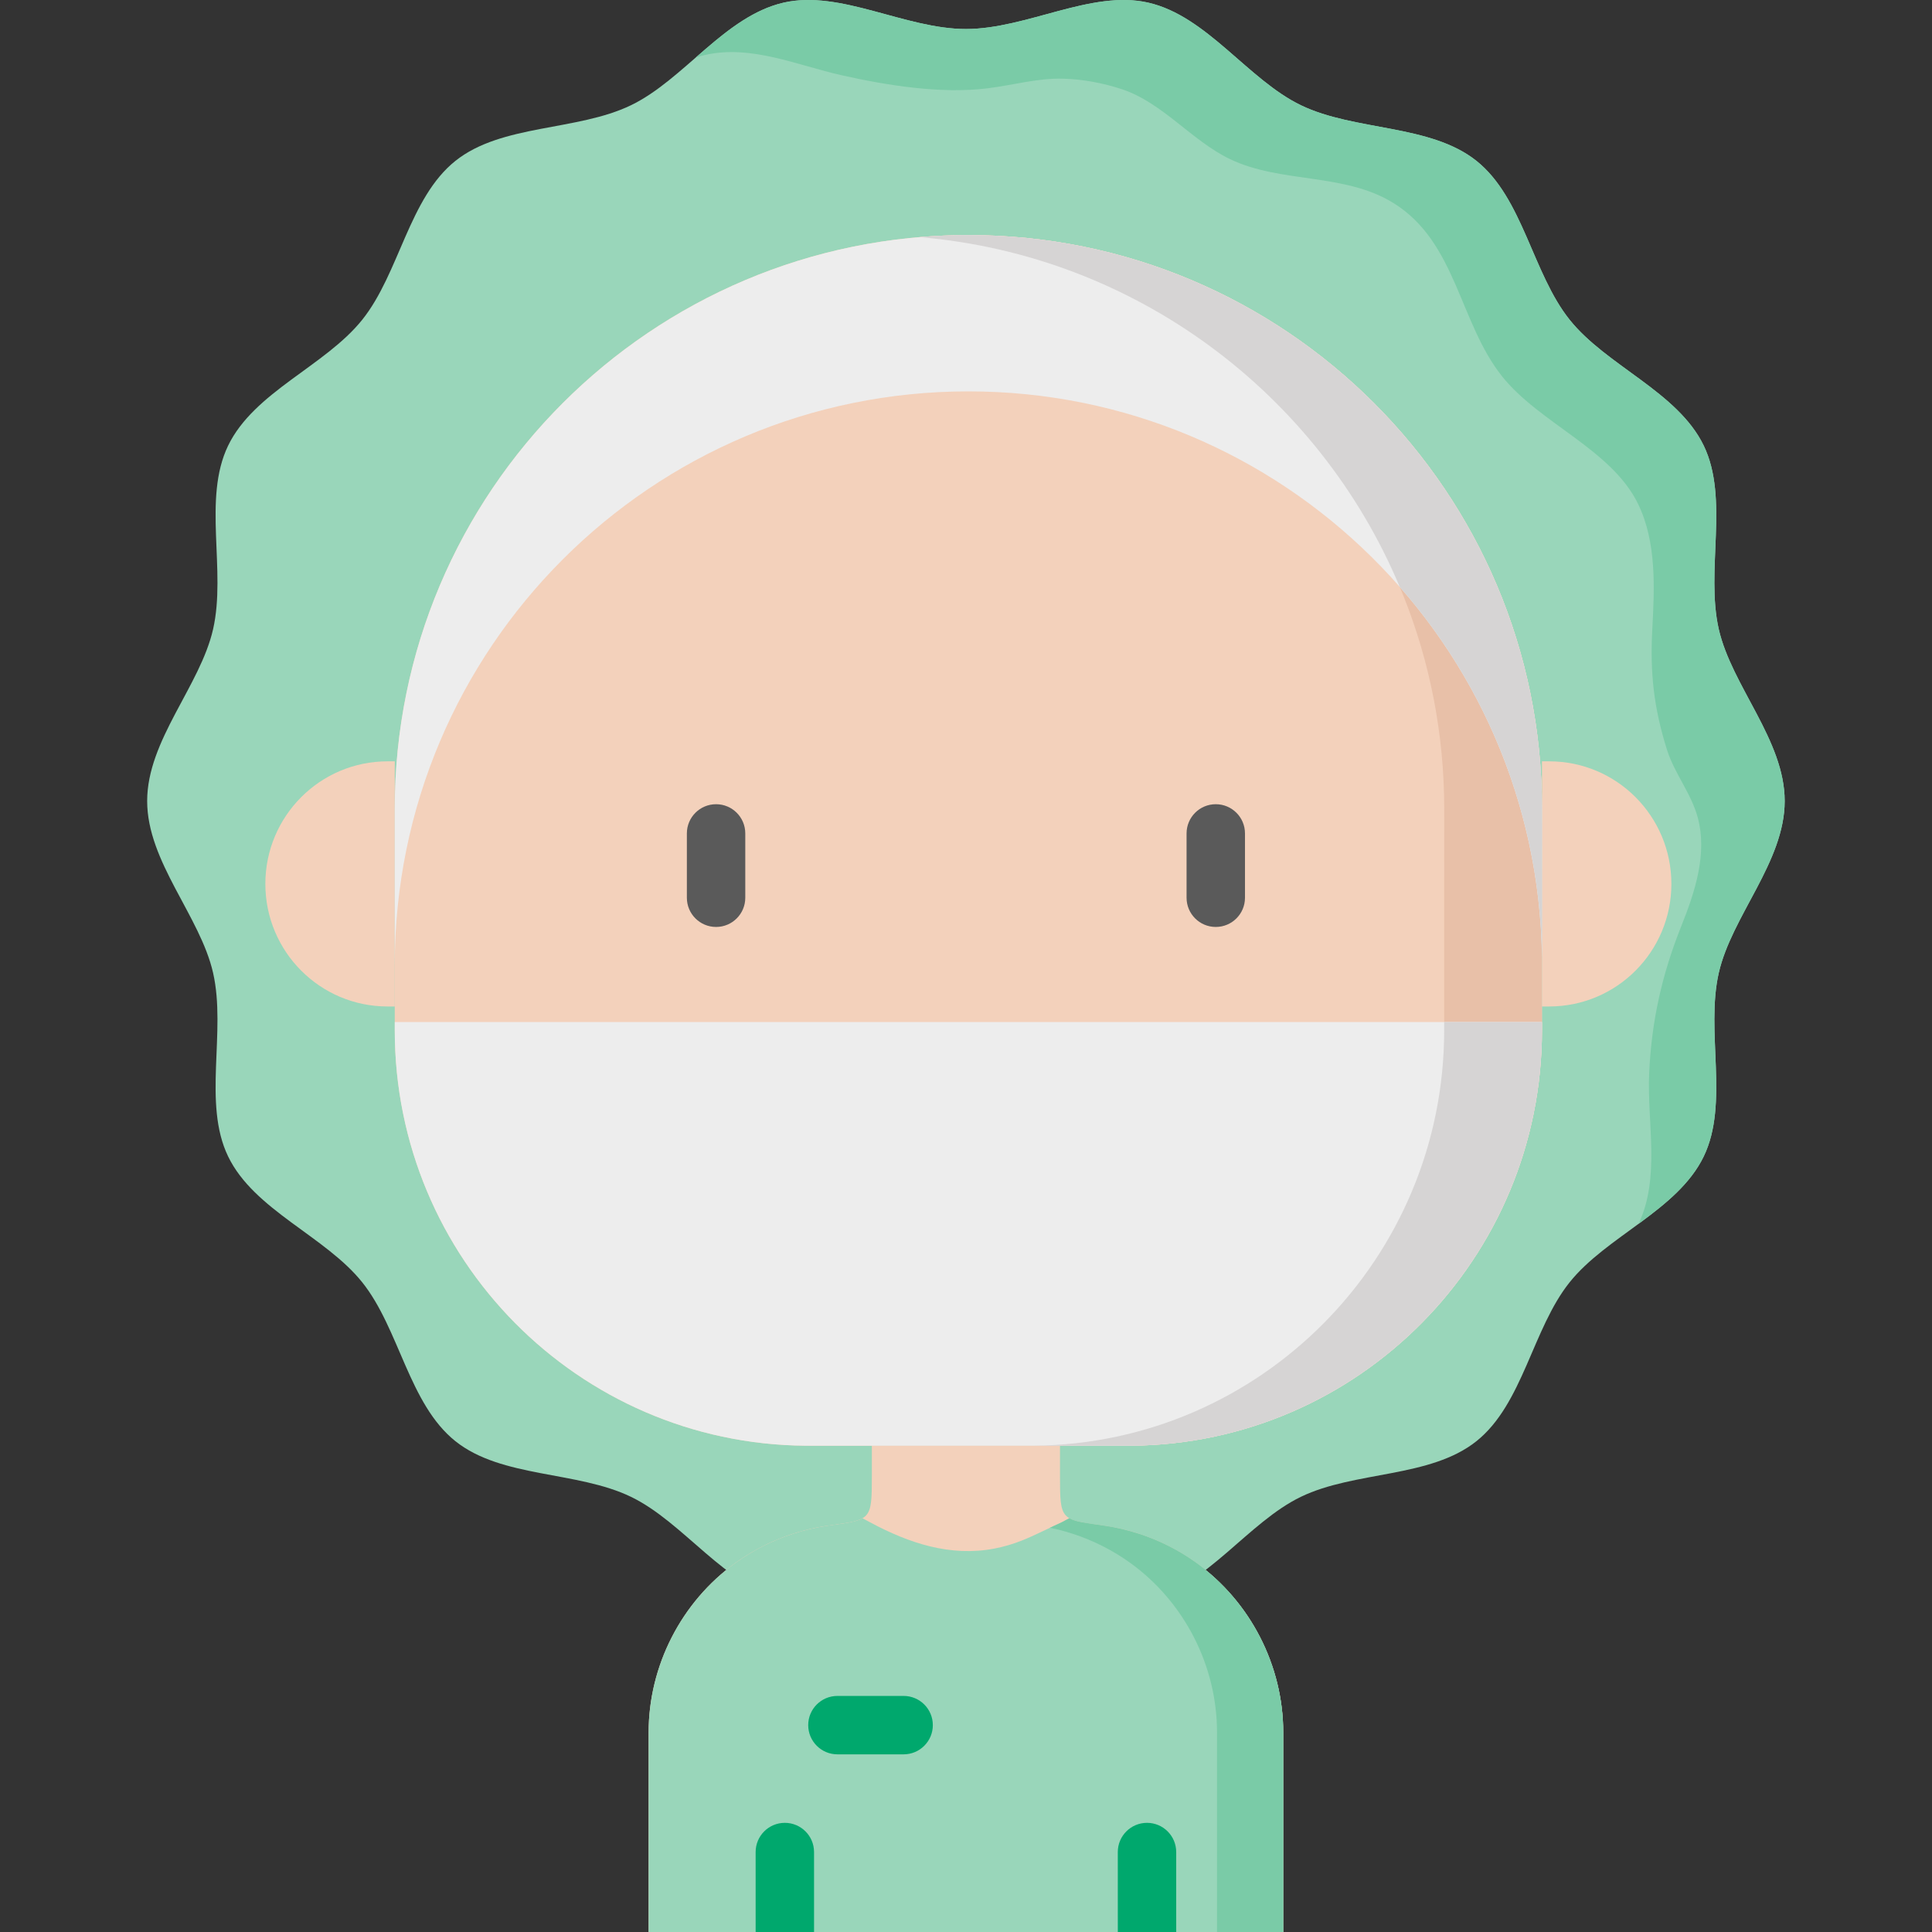 <svg height="512pt" viewBox="-39 0 512 512" width="512pt" xmlns="http://www.w3.org/2000/svg"><rect x="-39" y="0" width="512" height="512" fill="#333333" stroke="none"/><path d="m433.961 212.281c0 16.125-14.039 30.457-17.469 45.547-3.543 15.578 2.805 34.562-3.977 48.621-6.891 14.285-25.766 21.125-35.566 33.395-9.844 12.332-12.344 32.238-24.68 42.086-12.27 9.797-32.215 7.84-46.504 14.734-14.055 6.781-24.914 23.664-40.496 27.203-15.086 3.43-32.164-6.988-48.289-6.988s-33.203 10.418-48.289 6.988c-15.578-3.539-26.441-20.422-40.496-27.203-14.289-6.895-34.234-4.938-46.508-14.734-12.332-9.848-14.832-29.754-24.676-42.086-9.801-12.27-28.676-19.109-35.566-33.395-6.781-14.059-.434-33.043-3.973-48.621-3.43-15.09-17.473-29.418-17.473-45.547 0-16.125 14.043-30.457 17.473-45.543 3.539-15.578-2.809-34.566 3.973-48.621 6.895-14.289 25.766-21.125 35.566-33.398 9.848-12.332 12.348-32.238 24.68-42.086 12.273-9.797 32.219-7.84 46.504-14.734 14.059-6.777 24.918-23.66 40.496-27.203 15.086-3.43 32.164 6.992 48.289 6.992s33.203-10.422 48.289-6.992c15.582 3.543 26.441 20.426 40.496 27.203 14.289 6.895 34.234 4.938 46.508 14.734 12.332 9.848 14.832 29.754 24.68 42.086 9.797 12.273 28.672 19.109 35.562 33.398 6.781 14.055.434 33.039 3.977 48.617 3.43 15.09 17.469 29.422 17.469 45.547zm0 0" fill="#99d6ba"/><path d="m416.488 257.828c-3.539 15.582 2.809 34.562-3.973 48.617-3.539 7.348-10.246 12.715-17.266 17.875 5.809-12.359 2.207-26.828 2.797-39.918.625-13.773 3.379-26.141 8.516-38.969 3.672-9.176 6.934-19.246 4.355-28.789-1.734-6.418-6.16-11.645-8.141-17.926-3.516-11.152-4.516-20.352-3.902-31.906.582-10.988 1.176-23.02-3.738-33.207-6.988-14.48-26.129-21.414-36.059-33.859-11.391-14.285-12.086-35.523-28.73-45.898-13.047-8.133-29.895-5.176-43.449-11.711-10.125-4.883-17.773-14.918-28.617-18.504-4.973-1.641-10.363-2.652-15.605-2.785-6.707-.172-13.277 1.723-19.938 2.555-12.316 1.535-26.66-.758-38.738-3.469-11.645-2.613-23.957-8.137-36.078-5.383-.867.195-1.734.434-2.57.723 7.223-6.305 14.531-12.57 23.344-14.582 15.086-3.426 32.156 6.996 48.285 6.996 16.129 0 33.199-10.422 48.289-6.996 15.582 3.551 26.441 20.422 40.496 27.203 14.293 6.895 34.23 4.945 46.512 14.738 12.324 9.844 14.832 29.754 24.676 42.086 9.793 12.27 28.668 19.113 35.562 33.395 6.781 14.055.434 33.047 3.973 48.617 3.438 15.09 17.473 29.422 17.473 45.555 0 16.117-14.035 30.453-17.473 45.543zm0 0" fill="#7acba7"/><path d="m65.617 214.305c0-83.953 68.059-152.012 152.012-152.012 83.957 0 152.016 68.059 152.016 152.012l-.008 19.938v38.797c0 60.477-48.609 109.578-108.785 110.086-.32.008-.629.008-.949.008h-84.551c-.309 0-.629 0-.938-.008-60.168-.508-108.797-49.609-108.797-110.086zm0 0" fill="#f3d1bb"/><path d="m369.645 214.309-.008 19.938v38.793c0 60.477-48.609 109.578-108.785 110.082-.32.012-.629.012-.949.012h-25.914c.32 0 .629 0 .949-.012 60.176-.504 108.785-49.609 108.785-110.082v-38.793l.008-19.938c0-79.59-61.164-144.895-139.051-151.469 4.27-.363 8.586-.547 12.953-.547 83.953 0 152.012 68.059 152.012 152.016zm0 0" fill="#e8c0a8"/><g fill="#f3d1bb"><path d="m65.617 201.762h-1.922c-17.879 0-32.375 14.543-32.375 32.48 0 17.941 14.496 32.484 32.375 32.484h1.922zm0 0"/><path d="m369.641 201.762h1.918c17.883 0 32.375 14.543 32.375 32.48 0 17.941-14.492 32.484-32.375 32.484h-1.918zm0 0"/><path d="m301.07 512v-52.902c0-17.664-8.668-34.566-22.992-44.898-7.238-5.223-15.715-8.641-24.555-9.887-11.461-1.613-11.613-1.266-11.613-13.266 0-.035 0-7.922 0-7.922h-49.859v7.922c0 12-.152 11.652-11.613 13.266-8.84 1.246-17.316 4.664-24.555 9.887-14.324 10.332-22.992 27.234-22.992 44.898v52.902zm0 0"/></g><path d="m301.066 459.102v52.898h-168.172v-52.898c0-17.672 8.66-34.574 22.984-44.898 4.625-3.336 9.754-5.938 15.168-7.703 3.055-.996 6.203-1.734 9.395-2.191 4.676-.66 7.469-.977 9.137-1.957 0 0 2.141 1.148 2.141 1.148 10.133 5.43 21.133 9.125 32.785 6.891 2.473-.477 4.902-1.184 7.246-2.113 1.734-.691 3.43-1.473 5.117-2.27 1.695-.805 3.383-1.625 5.094-2.387.508-.223.992-.504 1.48-.766.223-.117.441-.234.664-.355.027-.012.254-.164.281-.148 1.668.977 4.461 1.297 9.133 1.957 3.191.457 6.344 1.195 9.398 2.191 5.41 1.766 10.543 4.367 15.168 7.703 14.32 10.324 22.98 27.227 22.98 44.898zm0 0" fill="#99d6ba"/><path d="m301.07 459.098v52.902h-17.547v-52.902c0-17.668-8.656-34.57-22.98-44.902-4.625-3.332-9.766-5.934-15.172-7.699-2.168-.699-3.879-1.176-6.129-1.617l3.328-1.555 1.812-.977c1.672.98 4.469 1.301 9.141 1.961 3.191.457 6.34 1.199 9.395 2.191 5.406 1.762 10.547 4.363 15.168 7.695 14.324 10.332 22.984 27.234 22.984 44.902zm0 0" fill="#7acba7"/><path d="m369.637 270.852v2.188c0 60.477-48.609 109.578-108.785 110.086h-86.441c-60.164-.508-108.793-49.609-108.793-110.086v-2.188zm0 0" fill="#ededed"/><path d="m369.645 214.309-.008 19.938v19.523c-1.055-83.055-68.711-150.051-152.004-150.051-83.953 0-152.016 68.059-152.016 152.012v-41.422c0-83.957 68.062-152.016 152.016-152.016 83.953 0 152.012 68.059 152.012 152.016zm0 0" fill="#ededed"/><path d="m161.254 512-.004-21.188c0-4.273 3.465-7.742 7.738-7.742 4.277 0 7.742 3.465 7.742 7.738l.004 21.188zm0 0" fill="#00a86d"/><path d="m257.23 512-.004-21.188c0-4.273 3.461-7.742 7.738-7.742 4.273 0 7.742 3.465 7.742 7.738l.004 21.188zm0 0" fill="#00a86d"/><path d="m200.469 464.918h-17.543c-4.277 0-7.742-3.465-7.742-7.742 0-4.273 3.465-7.738 7.742-7.738h17.543c4.273 0 7.742 3.465 7.742 7.738 0 4.273-3.469 7.742-7.742 7.742zm0 0" fill="#00a86d"/><path d="m150.77 245.652c-4.277 0-7.742-3.465-7.742-7.738v-17.047c0-4.277 3.465-7.742 7.742-7.742 4.273 0 7.738 3.465 7.738 7.742v17.047c0 4.273-3.465 7.738-7.738 7.738zm0 0" fill="#5a5a5a"/><path d="m283.191 245.652c-4.273 0-7.738-3.465-7.738-7.738v-17.047c0-4.277 3.465-7.742 7.738-7.742 4.277 0 7.742 3.465 7.742 7.742v17.047c0 4.273-3.465 7.738-7.742 7.738zm0 0" fill="#5a5a5a"/><path d="m369.637 270.852v2.188c0 60.477-48.609 109.578-108.785 110.086h-25.914c60.176-.508 108.785-49.609 108.785-110.086v-2.188zm0 0" fill="#d6d4d4"/><path d="m369.645 214.309-.008 19.938v19.523c-.477-37.617-14.625-71.938-37.691-98.234-21.383-50.98-69.773-87.848-127.266-92.695 1.062-.094 2.125-.164 3.188-.238h.023c.898-.062 1.797-.102 2.695-.145.379-.02.762-.039 1.145-.051.672-.031 1.34-.051 2.012-.062l1.207-.031c.891-.008 1.785-.02 2.684-.02 83.953 0 152.012 68.059 152.012 152.016zm0 0" fill="#d6d4d4"/></svg>